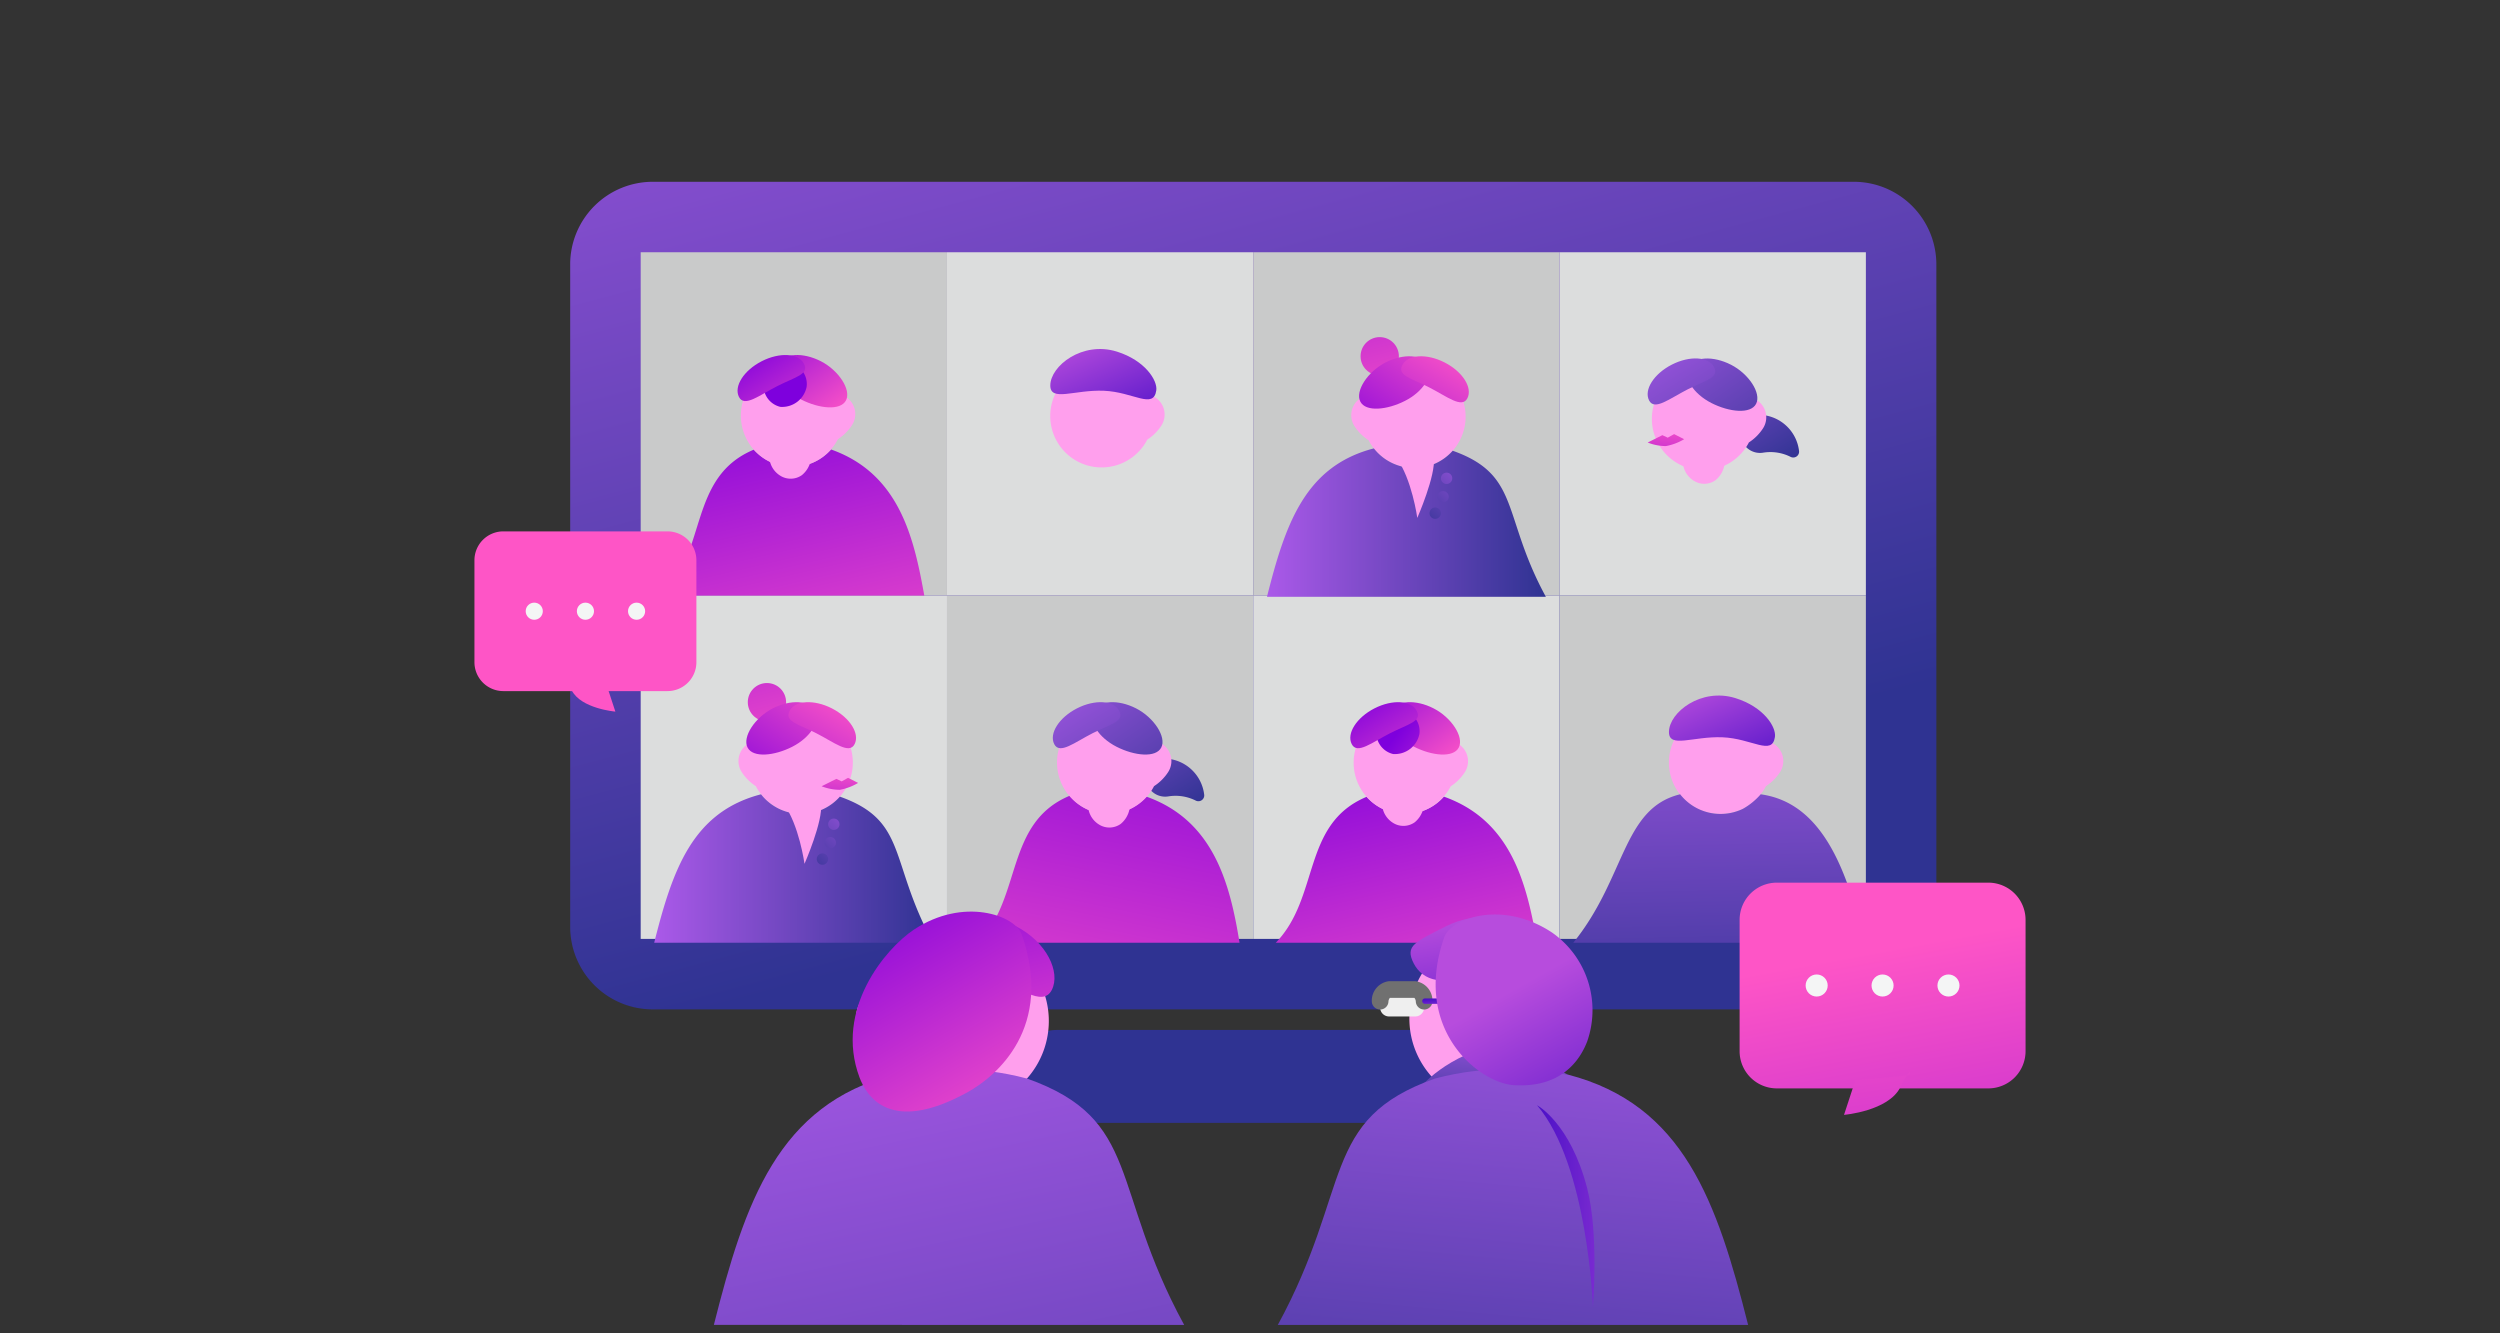 <svg xmlns="http://www.w3.org/2000/svg" xmlns:xlink="http://www.w3.org/1999/xlink" width="300" height="160" viewBox="0 0 300 160"><rect x="0" y="0" width="300" height="160" fill="#333333" stroke="none"/><defs><linearGradient id="a" x1="-1.202" y1="-11.721" x2="0.366" y2="-0.462" gradientUnits="objectBoundingBox"><stop offset="0" stop-color="#ab59e9"/><stop offset="1" stop-color="#2f3392"/></linearGradient><linearGradient id="b" x1="0.063" y1="-0.492" x2="0.62" y2="0.772" xlink:href="#a"/><linearGradient id="c" x1="0" y1="0.5" x2="1" y2="0.5" xlink:href="#a"/><linearGradient id="d" x1="2.794" y1="-2.021" x2="-2.872" y2="4.206" xlink:href="#a"/><linearGradient id="e" x1="3.783" y1="-3.107" x2="-1.883" y2="3.119" xlink:href="#a"/><linearGradient id="f" x1="4.77" y1="-4.194" x2="-0.896" y2="2.032" xlink:href="#a"/><linearGradient id="g" x1="-0.864" y1="-4.503" x2="1.069" y2="2.585" gradientUnits="objectBoundingBox"><stop offset="0" stop-color="#7e00dd"/><stop offset="1" stop-color="#fe55c6"/></linearGradient><linearGradient id="h" x1="-0.385" y1="1.519" x2="1.309" y2="-0.422" xlink:href="#g"/><linearGradient id="i" x1="-0.708" y1="2.058" x2="0.959" y2="-0.032" xlink:href="#g"/><linearGradient id="j" x1="-1.078" y1="4.655" x2="1.054" y2="-0.876" xlink:href="#g"/><linearGradient id="k" x1="0" y1="0.5" x2="1" y2="0.5" xlink:href="#a"/><linearGradient id="l" x1="2.794" y1="-2.02" x2="-2.873" y2="4.206" xlink:href="#a"/><linearGradient id="m" x1="3.783" y1="-3.106" x2="-1.883" y2="3.12" xlink:href="#a"/><linearGradient id="n" x1="4.772" y1="-4.193" x2="-0.894" y2="2.033" xlink:href="#a"/><linearGradient id="o" x1="-0.864" y1="-4.503" x2="1.069" y2="2.585" xlink:href="#g"/><linearGradient id="p" x1="-0.385" y1="1.519" x2="1.309" y2="-0.422" xlink:href="#g"/><linearGradient id="q" x1="-0.708" y1="2.059" x2="0.959" y2="-0.032" xlink:href="#g"/><linearGradient id="r" x1="0.408" y1="-1.096" x2="0.537" y2="1.846" xlink:href="#a"/><linearGradient id="s" x1="0.081" y1="0.059" x2="1.188" y2="1.662" gradientUnits="objectBoundingBox"><stop offset="0" stop-color="#b74cdd"/><stop offset="1" stop-color="#2e00c1"/></linearGradient><linearGradient id="u" x1="0.081" y1="0.059" x2="1.188" y2="1.662" xlink:href="#s"/><linearGradient id="v" x1="1.094" y1="-0.73" x2="0.059" y2="2.085" xlink:href="#g"/><linearGradient id="w" x1="-1.631" y1="-1.839" x2="0.97" y2="1.113" xlink:href="#a"/><linearGradient id="x" x1="-0.657" y1="-0.789" x2="1.762" y2="1.914" xlink:href="#a"/><linearGradient id="y" x1="-0.336" y1="-0.479" x2="2.176" y2="2.595" xlink:href="#a"/><linearGradient id="aa" x1="-1.631" y1="-1.839" x2="0.97" y2="1.113" xlink:href="#a"/><linearGradient id="ab" x1="-0.657" y1="-0.789" x2="1.762" y2="1.913" xlink:href="#a"/><linearGradient id="ac" x1="-0.336" y1="-0.479" x2="2.176" y2="2.595" xlink:href="#a"/><linearGradient id="ad" x1="0.023" y1="-0.338" x2="0.907" y2="1.788" xlink:href="#g"/><linearGradient id="ae" x1="-0.362" y1="-0.406" x2="1.014" y2="1.045" xlink:href="#g"/><linearGradient id="af" x1="-0.378" y1="1.661" x2="1.865" y2="3.373" xlink:href="#g"/><linearGradient id="ag" x1="-0.012" y1="-0.049" x2="1.417" y2="1.602" xlink:href="#g"/><linearGradient id="ah" x1="0.023" y1="-0.338" x2="0.907" y2="1.788" xlink:href="#g"/><linearGradient id="ai" x1="-0.362" y1="-0.406" x2="1.014" y2="1.045" xlink:href="#g"/><linearGradient id="aj" x1="-1.59" y1="4.254" x2="0.653" y2="5.966" xlink:href="#g"/><linearGradient id="ak" x1="-0.012" y1="-0.049" x2="1.417" y2="1.602" xlink:href="#g"/><linearGradient id="al" x1="-1.078" y1="4.656" x2="1.054" y2="-0.876" xlink:href="#g"/><linearGradient id="am" x1="2.795" y1="-2.022" x2="-2.874" y2="4.207" xlink:href="#a"/><linearGradient id="an" x1="3.784" y1="-3.109" x2="-1.885" y2="3.12" xlink:href="#a"/><linearGradient id="ao" x1="4.773" y1="-4.195" x2="-0.896" y2="2.034" xlink:href="#a"/><linearGradient id="ap" x1="0.084" y1="-0.722" x2="1.092" y2="2.212" xlink:href="#g"/><linearGradient id="aq" x1="0.032" y1="-0.362" x2="1.392" y2="3.14" xlink:href="#a"/><linearGradient id="ar" x1="0.177" y1="-0.097" x2="0.822" y2="1.07" xlink:href="#g"/><linearGradient id="as" x1="1.124" y1="2.937" x2="0.458" y2="0.337" xlink:href="#g"/><linearGradient id="at" x1="2.694" y1="10.057" x2="-0.19" y2="-2.496" xlink:href="#g"/><linearGradient id="au" x1="6.435" y1="2.937" x2="5.769" y2="0.337" xlink:href="#g"/><linearGradient id="av" x1="25.543" y1="10.062" x2="22.658" y2="-2.498" xlink:href="#g"/><linearGradient id="aw" x1="0.819" y1="-0.445" x2="0.254" y2="1.852" xlink:href="#a"/><linearGradient id="ax" x1="22.603" y1="-2.022" x2="16.934" y2="4.207" xlink:href="#a"/><linearGradient id="ay" x1="22.969" y1="-3.109" x2="17.3" y2="3.12" xlink:href="#a"/><linearGradient id="az" x1="22.583" y1="-4.195" x2="16.914" y2="2.034" xlink:href="#a"/><linearGradient id="ba" x1="3.196" y1="-0.757" x2="4.019" y2="2.175" xlink:href="#s"/><linearGradient id="bb" x1="0.772" y1="-0.595" x2="0.322" y2="2.043" xlink:href="#a"/><linearGradient id="bc" x1="2.298" y1="0.629" x2="-0.663" y2="0.418" xlink:href="#s"/><linearGradient id="bd" x1="1.471" y1="2.212" x2="-0.095" y2="-0.453" xlink:href="#s"/><linearGradient id="be" x1="1.717" y1="-0.142" x2="2.397" y2="1.128" xlink:href="#s"/></defs><g transform="translate(-163 -3183)"><rect width="300" height="160" transform="translate(163 3183)" fill="none"/><g transform="translate(112.513 3134.904)"><path d="M380.211,413.347a5.243,5.243,0,0,0-.432-.459,5.567,5.567,0,0,0-3.842-1.538H328.864a5.543,5.543,0,0,0-3.842,1.538c-.152.146-.3.3-.432.459a5.57,5.57,0,0,0,3.95,9.137v.018h47.4a5.576,5.576,0,0,0,4.275-9.155Z" transform="translate(-151.52 -239.658)" fill="url(#a)"/><path d="M309.9,159.309V79.825a9.914,9.914,0,0,0-9.915-9.915H155.875a9.914,9.914,0,0,0-9.915,9.915v79.484a9.914,9.914,0,0,0,9.915,9.915H299.989A9.916,9.916,0,0,0,309.9,159.309Z" transform="translate(-27.051 0)" fill="url(#b)"/><rect width="36.755" height="41.197" transform="translate(127.369 78.367)" fill="#c9caca"/><rect width="36.755" height="41.197" transform="translate(164.124 78.367)" fill="#dcdddd"/><rect width="36.755" height="41.197" transform="translate(200.879 78.367)" fill="#c9caca"/><rect width="36.755" height="41.197" transform="translate(237.637 78.367)" fill="#dcdddd"/><rect width="36.755" height="41.197" transform="translate(127.369 119.567)" fill="#dcdddd"/><rect width="36.755" height="41.197" transform="translate(164.124 119.567)" fill="#c9caca"/><rect width="36.755" height="41.197" transform="translate(200.879 119.567)" fill="#dcdddd"/><rect width="36.755" height="41.197" transform="translate(237.637 119.567)" fill="#c9caca"/><g transform="translate(128.99 133.434)"><path d="M221.254,283.01a6.166,6.166,0,0,0-5.607,3.6,2.44,2.44,0,0,0-1.553,3.726,5.738,5.738,0,0,0,1.684,1.675,6.165,6.165,0,0,0,5.4,3.333c.072-.054.146-.1.221-.152-.075.048-.149.1-.221.152h.077a6.138,6.138,0,0,0,2.686-.614h0a6.168,6.168,0,0,0-2.689-11.718Zm1.985,11.647h0q.179,0,.358.018Q223.418,294.657,223.239,294.657Z" transform="translate(-203.582 -283.01)" fill="#ff9fed"/><path d="M192.6,316.48a6.156,6.156,0,0,0,4.773,2.355h.077a6.144,6.144,0,0,0,4.612-2.075c8.189,2.906,5.864,7.774,11.182,17.531H179.78C181.989,325.527,184.359,318.62,192.6,316.48Z" transform="translate(-179.78 -306.503)" fill="url(#c)"/></g><path d="M231.84,318.089c1.866,2.489,2.519,7.217,2.519,7.217s2.254-5.142,1.976-7.217S231.84,318.089,231.84,318.089Z" transform="translate(-87.331 -173.551)" fill="#ff9fed"/><circle cx="0.683" cy="0.683" r="0.683" transform="translate(149.86 146.321)" fill="url(#d)"/><circle cx="0.683" cy="0.683" r="0.683" transform="translate(149.434 148.536)" fill="url(#e)"/><circle cx="0.683" cy="0.683" r="0.683" transform="translate(148.497 150.503)" fill="url(#f)"/><circle cx="2.298" cy="2.298" r="2.298" transform="translate(140.222 130.06)" fill="url(#g)"/><path d="M225.113,280.449c.65,1.27-.569,3.19-2.725,4.293s-4.725,1.365-5.375.1.873-3.6,3.026-4.7S224.466,279.179,225.113,280.449Z" transform="translate(-76.818 -147.042)" fill="url(#h)"/><path d="M233.958,280.448c-.65,1.27,1.04,1.574,3.2,2.674s3.953,2.581,4.6,1.312-.569-3.19-2.725-4.293S234.605,279.178,233.958,280.448Z" transform="translate(-88.719 -147.04)" fill="url(#i)"/><path d="M251.559,310.461l-1.207-.611-.763.426-.647-.3-1.762.885a6,6,0,0,0,2.188.426A6.669,6.669,0,0,0,251.559,310.461Z" transform="translate(-98.098 -168.415)" fill="url(#j)"/><g transform="translate(202.524 91.927)"><path d="M467.934,143.77a6.166,6.166,0,0,0-5.607,3.6,2.44,2.44,0,0,0-1.553,3.726,5.737,5.737,0,0,0,1.684,1.675,6.165,6.165,0,0,0,5.4,3.333c.072-.054.146-.1.221-.152-.075.048-.149.1-.221.152h.078a6.138,6.138,0,0,0,2.686-.614h0a6.168,6.168,0,0,0-2.689-11.718Zm1.985,11.647h0q.179,0,.358.018Q470.1,155.417,469.919,155.417Z" transform="translate(-450.262 -143.77)" fill="#ff9fed"/><path d="M439.284,177.24a6.156,6.156,0,0,0,4.772,2.355h.078a6.144,6.144,0,0,0,4.612-2.075c8.189,2.906,5.863,7.774,11.182,17.531H426.46C428.669,186.284,431.039,179.38,439.284,177.24Z" transform="translate(-426.46 -167.263)" fill="url(#k)"/></g><path d="M478.52,178.839c1.866,2.489,2.519,7.217,2.519,7.217s2.254-5.142,1.976-7.217S478.52,178.839,478.52,178.839Z" transform="translate(-260.477 -75.81)" fill="#ff9fed"/><circle cx="0.683" cy="0.683" r="0.683" transform="translate(223.394 104.811)" fill="url(#l)"/><circle cx="0.683" cy="0.683" r="0.683" transform="translate(222.968 107.026)" fill="url(#m)"/><circle cx="0.683" cy="0.683" r="0.683" transform="translate(222.029 108.993)" fill="url(#n)"/><circle cx="2.298" cy="2.298" r="2.298" transform="translate(213.756 88.55)" fill="url(#o)"/><path d="M471.793,141.2c.65,1.27-.569,3.19-2.725,4.293s-4.725,1.365-5.375.1.873-3.6,3.026-4.7S471.146,139.929,471.793,141.2Z" transform="translate(-249.964 -49.301)" fill="url(#p)"/><path d="M480.638,141.2c-.65,1.27,1.04,1.574,3.2,2.674s3.953,2.581,4.6,1.312-.569-3.19-2.725-4.293S481.285,139.928,480.638,141.2Z" transform="translate(-261.865 -49.3)" fill="url(#q)"/><path d="M588.26,289.178a6.176,6.176,0,0,0,3.479,5.551h0a6.137,6.137,0,0,0,2.686.614h.078c-.072-.054-.146-.1-.221-.152.075.048.149.1.221.152a6.156,6.156,0,0,0,4.772-2.355,6.073,6.073,0,0,0,.629-.978,5.738,5.738,0,0,0,1.684-1.675,2.44,2.44,0,0,0-1.553-3.726,6.168,6.168,0,0,0-11.775,2.57Zm3.825,5.5a3.511,3.511,0,0,1,.358-.018h0A2.362,2.362,0,0,0,592.085,294.677Z" transform="translate(-337.504 -149.576)" fill="#ff9fed"/><path d="M562.591,316.48a6.156,6.156,0,0,0,4.773,2.355h.078a6.137,6.137,0,0,0,2.686-.614,8,8,0,0,0,2.131-1.741c7.312,1.013,10.353,8.907,12.431,17.811H549.77C556.078,326.5,555.657,318.17,562.591,316.48Z" transform="translate(-310.488 -173.069)" fill="url(#r)"/><path d="M600.983,281.693c-.331,2.316-2.751.188-6.3.045-3.526-.14-6.427,1.368-6.418-.641.012-2.34,3.848-5.348,7.989-4.057C599.644,278.1,601.153,280.5,600.983,281.693Z" transform="translate(-337.504 -145.168)" fill="url(#s)"/><path d="M339.21,149.688a6.176,6.176,0,0,0,3.479,5.551h0a6.138,6.138,0,0,0,2.686.614h.078c-.072-.054-.146-.1-.221-.152.075.048.149.1.221.152a6.156,6.156,0,0,0,4.772-2.355,6.078,6.078,0,0,0,.629-.978,5.738,5.738,0,0,0,1.684-1.675,2.44,2.44,0,0,0-1.553-3.726,6.168,6.168,0,0,0-11.775,2.57Zm3.828,5.5a3.5,3.5,0,0,1,.358-.018h0A2.356,2.356,0,0,0,343.038,155.187Z" transform="translate(-162.695 -51.667)" fill="#ff9fed"/><path d="M313.544,176.99a6.156,6.156,0,0,0,4.773,2.355h.077a6.138,6.138,0,0,0,2.686-.614,8,8,0,0,0,2.131-1.741c7.312,1.014,10.353,8.907,12.431,17.811H300.72C307.028,187.015,306.61,178.68,313.544,176.99Z" transform="translate(-135.678 -75.16)" fill="url(#r)"/><path d="M351.943,142.2c-.331,2.316-2.751.188-6.3.045-3.526-.14-6.427,1.368-6.418-.641.012-2.34,3.848-5.348,7.989-4.057C350.6,138.608,352.113,141.014,351.943,142.2Z" transform="translate(-162.702 -47.259)" fill="url(#u)"/><path d="M321.215,317.05a5.845,5.845,0,0,0,4.5,2.185h.078a6.144,6.144,0,0,0,4.612-2.075c8.189,2.906,10.058,10.663,11.182,17.531H310.23C315.542,329.218,313.411,320.308,321.215,317.05Z" transform="translate(-142.353 -173.469)" fill="url(#v)"/><path d="M354.469,317.014a2.778,2.778,0,0,0,1.3,2.689,2.339,2.339,0,0,0,2.593-.066,3.028,3.028,0,0,0,1.073-2.868C359.259,314.686,354.469,317.014,354.469,317.014Z" transform="translate(-173.401 -172.663)" fill="#ff9fed"/><path d="M383.722,307.118a5.39,5.39,0,0,0-3.321-.5,2.325,2.325,0,0,1-2.5-1.41,2.278,2.278,0,0,1,2.143-3.136,4.909,4.909,0,0,1,4.686,4.307A.7.7,0,0,1,383.722,307.118Z" transform="translate(-189.744 -162.95)" fill="url(#w)"/><path d="M341.94,289.178a6.176,6.176,0,0,0,3.479,5.551h0a6.138,6.138,0,0,0,2.686.614h.077c-.072-.054-.146-.1-.221-.152.075.048.149.1.221.152a6.156,6.156,0,0,0,4.773-2.355,6.073,6.073,0,0,0,.629-.978,5.738,5.738,0,0,0,1.684-1.675,2.44,2.44,0,0,0-1.553-3.726,6.168,6.168,0,0,0-11.775,2.57Zm3.828,5.5a3.511,3.511,0,0,1,.358-.018h0A2.362,2.362,0,0,0,345.768,294.677Z" transform="translate(-164.611 -149.576)" fill="#ff9fed"/><path d="M356.319,280.449c-.65,1.27.569,3.19,2.725,4.293s4.725,1.365,5.375.1-.873-3.6-3.026-4.7S356.969,279.179,356.319,280.449Z" transform="translate(-174.581 -147.042)" fill="url(#x)"/><path d="M348.217,280.448c.65,1.27-1.04,1.574-3.2,2.674s-3.953,2.581-4.6,1.312.569-3.19,2.725-4.293S347.567,279.178,348.217,280.448Z" transform="translate(-163.42 -147.04)" fill="url(#y)"/><path d="M560.675,178.68a5.845,5.845,0,0,0,4.5,2.185h.078a6.144,6.144,0,0,0,4.612-2.075c8.189,2.906,10.058,10.663,11.182,17.531H549.69C555,190.848,552.871,181.938,560.675,178.68Z" transform="translate(-310.432 -76.346)" fill="url(#v)"/><path d="M593.929,178.644a2.777,2.777,0,0,0,1.3,2.689,2.339,2.339,0,0,0,2.593-.066,3.028,3.028,0,0,0,1.073-2.868C598.719,176.316,593.929,178.644,593.929,178.644Z" transform="translate(-341.48 -75.541)" fill="#ff9fed"/><path d="M623.182,168.748a5.39,5.39,0,0,0-3.321-.5,2.325,2.325,0,0,1-2.5-1.41,2.278,2.278,0,0,1,2.143-3.136,4.909,4.909,0,0,1,4.686,4.307A.7.7,0,0,1,623.182,168.748Z" transform="translate(-357.822 -65.827)" fill="url(#aa)"/><path d="M581.4,150.808a6.176,6.176,0,0,0,3.479,5.551h0a6.138,6.138,0,0,0,2.686.614h.078c-.072-.054-.146-.1-.221-.152.075.048.149.1.221.152a6.156,6.156,0,0,0,4.772-2.355,6.079,6.079,0,0,0,.629-.978,5.739,5.739,0,0,0,1.684-1.675,2.44,2.44,0,0,0-1.553-3.726,6.168,6.168,0,0,0-11.775,2.57Zm3.828,5.5a3.508,3.508,0,0,1,.358-.018h0A3.51,3.51,0,0,0,585.228,156.3Z" transform="translate(-332.689 -52.453)" fill="#ff9fed"/><path d="M595.779,142.079c-.65,1.27.569,3.19,2.725,4.293s4.725,1.365,5.375.1-.873-3.6-3.026-4.695S596.428,140.809,595.779,142.079Z" transform="translate(-342.659 -49.919)" fill="url(#ab)"/><path d="M587.677,142.075c.65,1.27-1.04,1.574-3.2,2.674s-3.953,2.581-4.6,1.312.569-3.19,2.725-4.293S587.027,140.8,587.677,142.075Z" transform="translate(-331.499 -49.915)" fill="url(#ac)"/><path d="M440.9,317.451a6.166,6.166,0,0,0,4.588,2.054h.077a6.144,6.144,0,0,0,4.612-2.075c8.189,2.906,9.941,10.585,11.182,17.531H430C435.312,329.485,433.1,320.706,440.9,317.451Z" transform="translate(-226.421 -173.736)" fill="url(#ad)"/><path d="M472.839,316.351a2.777,2.777,0,0,0,1.3,2.689,2.339,2.339,0,0,0,2.593-.066,3.028,3.028,0,0,0,1.073-2.868C477.626,314.019,472.839,316.351,472.839,316.351Z" transform="translate(-256.486 -172.197)" fill="#ff9fed"/><path d="M461.35,289.248a6.176,6.176,0,0,0,3.479,5.551h0a6.138,6.138,0,0,0,2.686.614h.078c-.072-.054-.146-.1-.221-.152.074.048.149.1.221.152a6.156,6.156,0,0,0,4.772-2.355,6.077,6.077,0,0,0,.629-.978,5.738,5.738,0,0,0,1.684-1.675,2.44,2.44,0,0,0-1.553-3.726,6.168,6.168,0,0,0-11.775,2.57Zm3.828,5.5a3.511,3.511,0,0,1,.358-.018h0A2.366,2.366,0,0,0,465.178,294.747Z" transform="translate(-248.425 -149.625)" fill="#ff9fed"/><path d="M476.089,280.449c-.65,1.27.569,3.19,2.725,4.293s4.725,1.365,5.375.1-.873-3.6-3.026-4.7S476.736,279.179,476.089,280.449Z" transform="translate(-258.648 -147.042)" fill="url(#ae)"/><path d="M473.493,282.492a2.565,2.565,0,0,0-2.9,2.176,2.624,2.624,0,0,0,1.956,3.106,3,3,0,0,0,3.157-2.406A2.559,2.559,0,0,0,473.493,282.492Z" transform="translate(-254.89 -149.195)" fill="url(#af)"/><path d="M467.977,280.448c.65,1.27-1.04,1.574-3.2,2.674s-3.953,2.581-4.6,1.312.569-3.19,2.725-4.293S467.33,279.178,467.977,280.448Z" transform="translate(-247.48 -147.04)" fill="url(#ag)"/><path d="M194.211,177.7a6.166,6.166,0,0,0,4.588,2.054h.077a6.144,6.144,0,0,0,4.612-2.075c8.189,2.906,9.941,10.585,11.182,17.531H183.31C188.625,189.738,186.41,180.956,194.211,177.7Z" transform="translate(-53.268 -75.644)" fill="url(#ah)"/><path d="M226.159,176.6a2.778,2.778,0,0,0,1.3,2.689,2.339,2.339,0,0,0,2.593-.066,3.028,3.028,0,0,0,1.073-2.868C230.946,174.276,226.159,176.6,226.159,176.6Z" transform="translate(-83.34 -74.109)" fill="#ff9fed"/><path d="M214.67,149.5a6.176,6.176,0,0,0,3.479,5.551h0a6.138,6.138,0,0,0,2.686.614h.078c-.072-.054-.146-.1-.221-.152.075.048.149.1.221.152a6.156,6.156,0,0,0,4.772-2.355,6.076,6.076,0,0,0,.629-.978A5.738,5.738,0,0,0,228,150.654a2.44,2.44,0,0,0-1.553-3.726,6.168,6.168,0,0,0-11.775,2.57ZM218.5,155a3.507,3.507,0,0,1,.358-.018h0A3.5,3.5,0,0,0,218.5,155Z" transform="translate(-75.279 -51.534)" fill="#ff9fed"/><path d="M229.409,140.7c-.65,1.27.569,3.19,2.725,4.293s4.725,1.365,5.375.1-.873-3.6-3.026-4.7S230.056,139.432,229.409,140.7Z" transform="translate(-85.502 -48.953)" fill="url(#ai)"/><path d="M226.813,142.742a2.565,2.565,0,0,0-2.9,2.176,2.624,2.624,0,0,0,1.956,3.106,3,3,0,0,0,3.157-2.406A2.56,2.56,0,0,0,226.813,142.742Z" transform="translate(-81.744 -51.104)" fill="url(#aj)"/><path d="M221.3,140.7c.65,1.27-1.04,1.574-3.2,2.674s-3.953,2.582-4.6,1.312.569-3.19,2.725-4.293S220.65,139.428,221.3,140.7Z" transform="translate(-74.334 -48.949)" fill="url(#ak)"/><path d="M584.089,172.1l-1.207-.611-.763.426-.647-.3-1.762.885a6,6,0,0,0,2.188.426A6.669,6.669,0,0,0,584.089,172.1Z" transform="translate(-331.503 -71.3)" fill="url(#al)"/><g transform="translate(136.15 157.489)"><path d="M273.737,372.88a10.406,10.406,0,0,0-9.459,6.069,4.118,4.118,0,0,0-2.62,6.284,9.7,9.7,0,0,0,2.838,2.826,10.2,10.2,0,0,0,1.061,1.645,10.374,10.374,0,0,0,8.049,3.971c.122-.089.244-.176.373-.259-.128.081-.253.167-.373.259l.128,0a10.342,10.342,0,0,0,4.531-1.037h0a10.47,10.47,0,0,0,3.249-2.462,10.4,10.4,0,0,0-7.777-17.3Zm3.348,19.641h0c.2,0,.405.012.6.03A5.774,5.774,0,0,0,277.085,392.521Z" transform="translate(-243.937 -370.146)" fill="#ff9fed"/><path d="M291.59,432.031c3.148,4.2,4.248,12.171,4.248,12.171s3.8-8.675,3.333-12.171S291.59,432.031,291.59,432.031Z" transform="translate(-265.42 -410.573)" fill="#ff9fed"/><circle cx="1.151" cy="1.151" r="1.151" transform="translate(35.193 24.466)" fill="url(#am)"/><circle cx="1.151" cy="1.151" r="1.151" transform="translate(34.478 28.201)" fill="url(#an)"/><circle cx="1.151" cy="1.151" r="1.151" transform="translate(32.895 31.516)" fill="url(#ao)"/><path d="M295.162,367.993c-1.094,2.14,1.756,2.653,5.387,4.507s6.668,4.352,7.762,2.212-.632-5.771-4.263-7.628S296.256,365.849,295.162,367.993Z" transform="translate(-267.761 -365.306)" fill="url(#ap)"/><path d="M225.424,427.863c5.071-.608,9.62-1.2,15.957.474,13.808,4.9,9.888,13.11,18.855,29.562H203.8C207.523,443.12,211.521,431.473,225.424,427.863Z" transform="translate(-203.8 -408.304)" fill="url(#aq)"/><path d="M279.965,366.441c3.9,11.164-3,17.027-6.579,18.983-9.235,5.047-12.04.435-12.884-1.815-3.053-8.144,3.121-15.477,6.519-17.734C273,361.907,279.175,364.173,279.965,366.441Z" transform="translate(-243.022 -363.707)" fill="url(#ar)"/></g><g transform="translate(259.24 154.015)"><path d="M646.568,376.738H621.186a4.467,4.467,0,0,1-4.466-4.465V356.515a4.467,4.467,0,0,1,4.466-4.466h25.383a4.467,4.467,0,0,1,4.465,4.466v15.757A4.467,4.467,0,0,1,646.568,376.738Z" transform="translate(-616.72 -352.05)" fill="url(#as)"/><path d="M660.106,429.351l-1.356,4.138s5.324-.45,6.758-3.312,1.136-1.458,1.136-1.458Z" transform="translate(-646.221 -405.623)" fill="url(#at)"/><g transform="translate(7.923 11.018)"><circle cx="1.324" cy="1.324" r="1.324" fill="#f4f5f5"/><circle cx="1.324" cy="1.324" r="1.324" transform="translate(7.908)" fill="#f4f5f5"/><circle cx="1.324" cy="1.324" r="1.324" transform="translate(15.817)" fill="#f4f5f5"/></g></g><g transform="translate(107.42 111.858)"><path d="M110.887,229.8h19.7a3.468,3.468,0,0,0,3.467-3.467V214.1a3.468,3.468,0,0,0-3.467-3.467h-19.7a3.468,3.468,0,0,0-3.467,3.467v12.234A3.468,3.468,0,0,0,110.887,229.8Z" transform="translate(-107.42 -210.63)" fill="url(#au)"/><path d="M148.623,270.648l1.055,3.21s-4.135-.349-5.246-2.57-.879-1.13-.879-1.13Z" transform="translate(-132.767 -252.226)" fill="url(#av)"/><g transform="translate(6.15 8.555)"><circle cx="1.028" cy="1.028" r="1.028" transform="translate(12.279)" fill="#f4f5f5"/><circle cx="1.028" cy="1.028" r="1.028" transform="translate(6.141)" fill="#f4f5f5"/><circle cx="1.028" cy="1.028" r="1.028" fill="#f4f5f5"/></g></g><g transform="translate(203.824 157.837)"><path d="M483.78,382.281a10.4,10.4,0,0,0,5.867,9.36h0a10.342,10.342,0,0,0,4.531,1.037c.045,0,.086,0,.128,0-.122-.089-.244-.176-.373-.259.128.081.253.167.373.259a10.413,10.413,0,0,0,9.11-5.616c1.261-.826,2.978-8.564.221-9.11a10.4,10.4,0,0,0-19.856,4.331Zm6.454,9.271a5.742,5.742,0,0,1,.6-.03h0A5.742,5.742,0,0,0,490.234,391.551Z" transform="translate(-467.993 -369.792)" fill="#ff9fed"/><path d="M514.407,432.031c-3.148,4.2-4.248,12.171-4.248,12.171s-3.8-8.675-3.333-12.171S514.407,432.031,514.407,432.031Z" transform="translate(-484.141 -410.921)" fill="#ff9fed"/><path d="M498.077,416.43c-7.1,1.416-10.177,5.485-10.177,5.485l17.793-1.64Z" transform="translate(-470.885 -401.061)" fill="url(#aw)"/><circle cx="1.151" cy="1.151" r="1.151" transform="translate(18.941 24.118)" fill="url(#ax)"/><circle cx="1.151" cy="1.151" r="1.151" transform="translate(19.656 27.853)" fill="url(#ay)"/><circle cx="1.151" cy="1.151" r="1.151" transform="translate(21.239 31.168)" fill="url(#az)"/><path d="M497.36,367.993c1.094,2.14-1.756,2.653-5.387,4.507s-6.251,1.154-7.345-.987.215-2.573,3.845-4.43S496.266,365.849,497.36,367.993Z" transform="translate(-468.325 -365.654)" fill="url(#ba)"/><path d="M465.632,427.863c-5.071-.608-9.62-1.2-15.957.474-13.808,4.9-9.888,13.11-18.854,29.562h56.435C483.529,443.12,479.535,431.473,465.632,427.863Z" transform="translate(-430.82 -408.652)" fill="url(#bb)"/><path d="M535.19,441.66c6.126,7.2,6.7,24.214,6.7,24.214s.739-8.737-.688-14.252C539.173,443.773,535.19,441.66,535.19,441.66Z" transform="translate(-504.078 -418.771)" fill="url(#bc)"/><path d="M476.219,397.855H473.08a1.071,1.071,0,0,1-1.07-1.07V395.5a1.071,1.071,0,0,1,1.07-1.07h3.139a1.071,1.071,0,0,1,1.07,1.07v1.285A1.069,1.069,0,0,1,476.219,397.855Z" transform="translate(-459.731 -385.62)" fill="#efefef"/><path d="M477.289,397.485a1,1,0,0,1-1-1,.74.74,0,0,0-.17-.4h-2.938a.757.757,0,0,0-.171.4,1,1,0,0,1-2,0,2.349,2.349,0,0,1,2.07-2.4h3.139a2.348,2.348,0,0,1,2.07,2.4A1,1,0,0,1,477.289,397.485Z" transform="translate(-459.731 -386.083)" fill="#707070"/><path d="M493.384,399h0a.326.326,0,0,1-.325.325h-3.774a.326.326,0,0,1-.325-.325h0a.326.326,0,0,1,.325-.325h3.774A.328.328,0,0,1,493.384,399Z" transform="translate(-471.629 -388.603)" fill="url(#bd)"/><path d="M495.387,367.609c-3.9,11.164,4.251,17.471,8.32,17.74,5.714.376,7.974-2.987,8.833-5.232a11.36,11.36,0,0,0-4.209-13.074C502.354,363.075,496.18,365.338,495.387,367.609Z" transform="translate(-475.418 -364.874)" fill="url(#be)"/></g></g></g></svg>